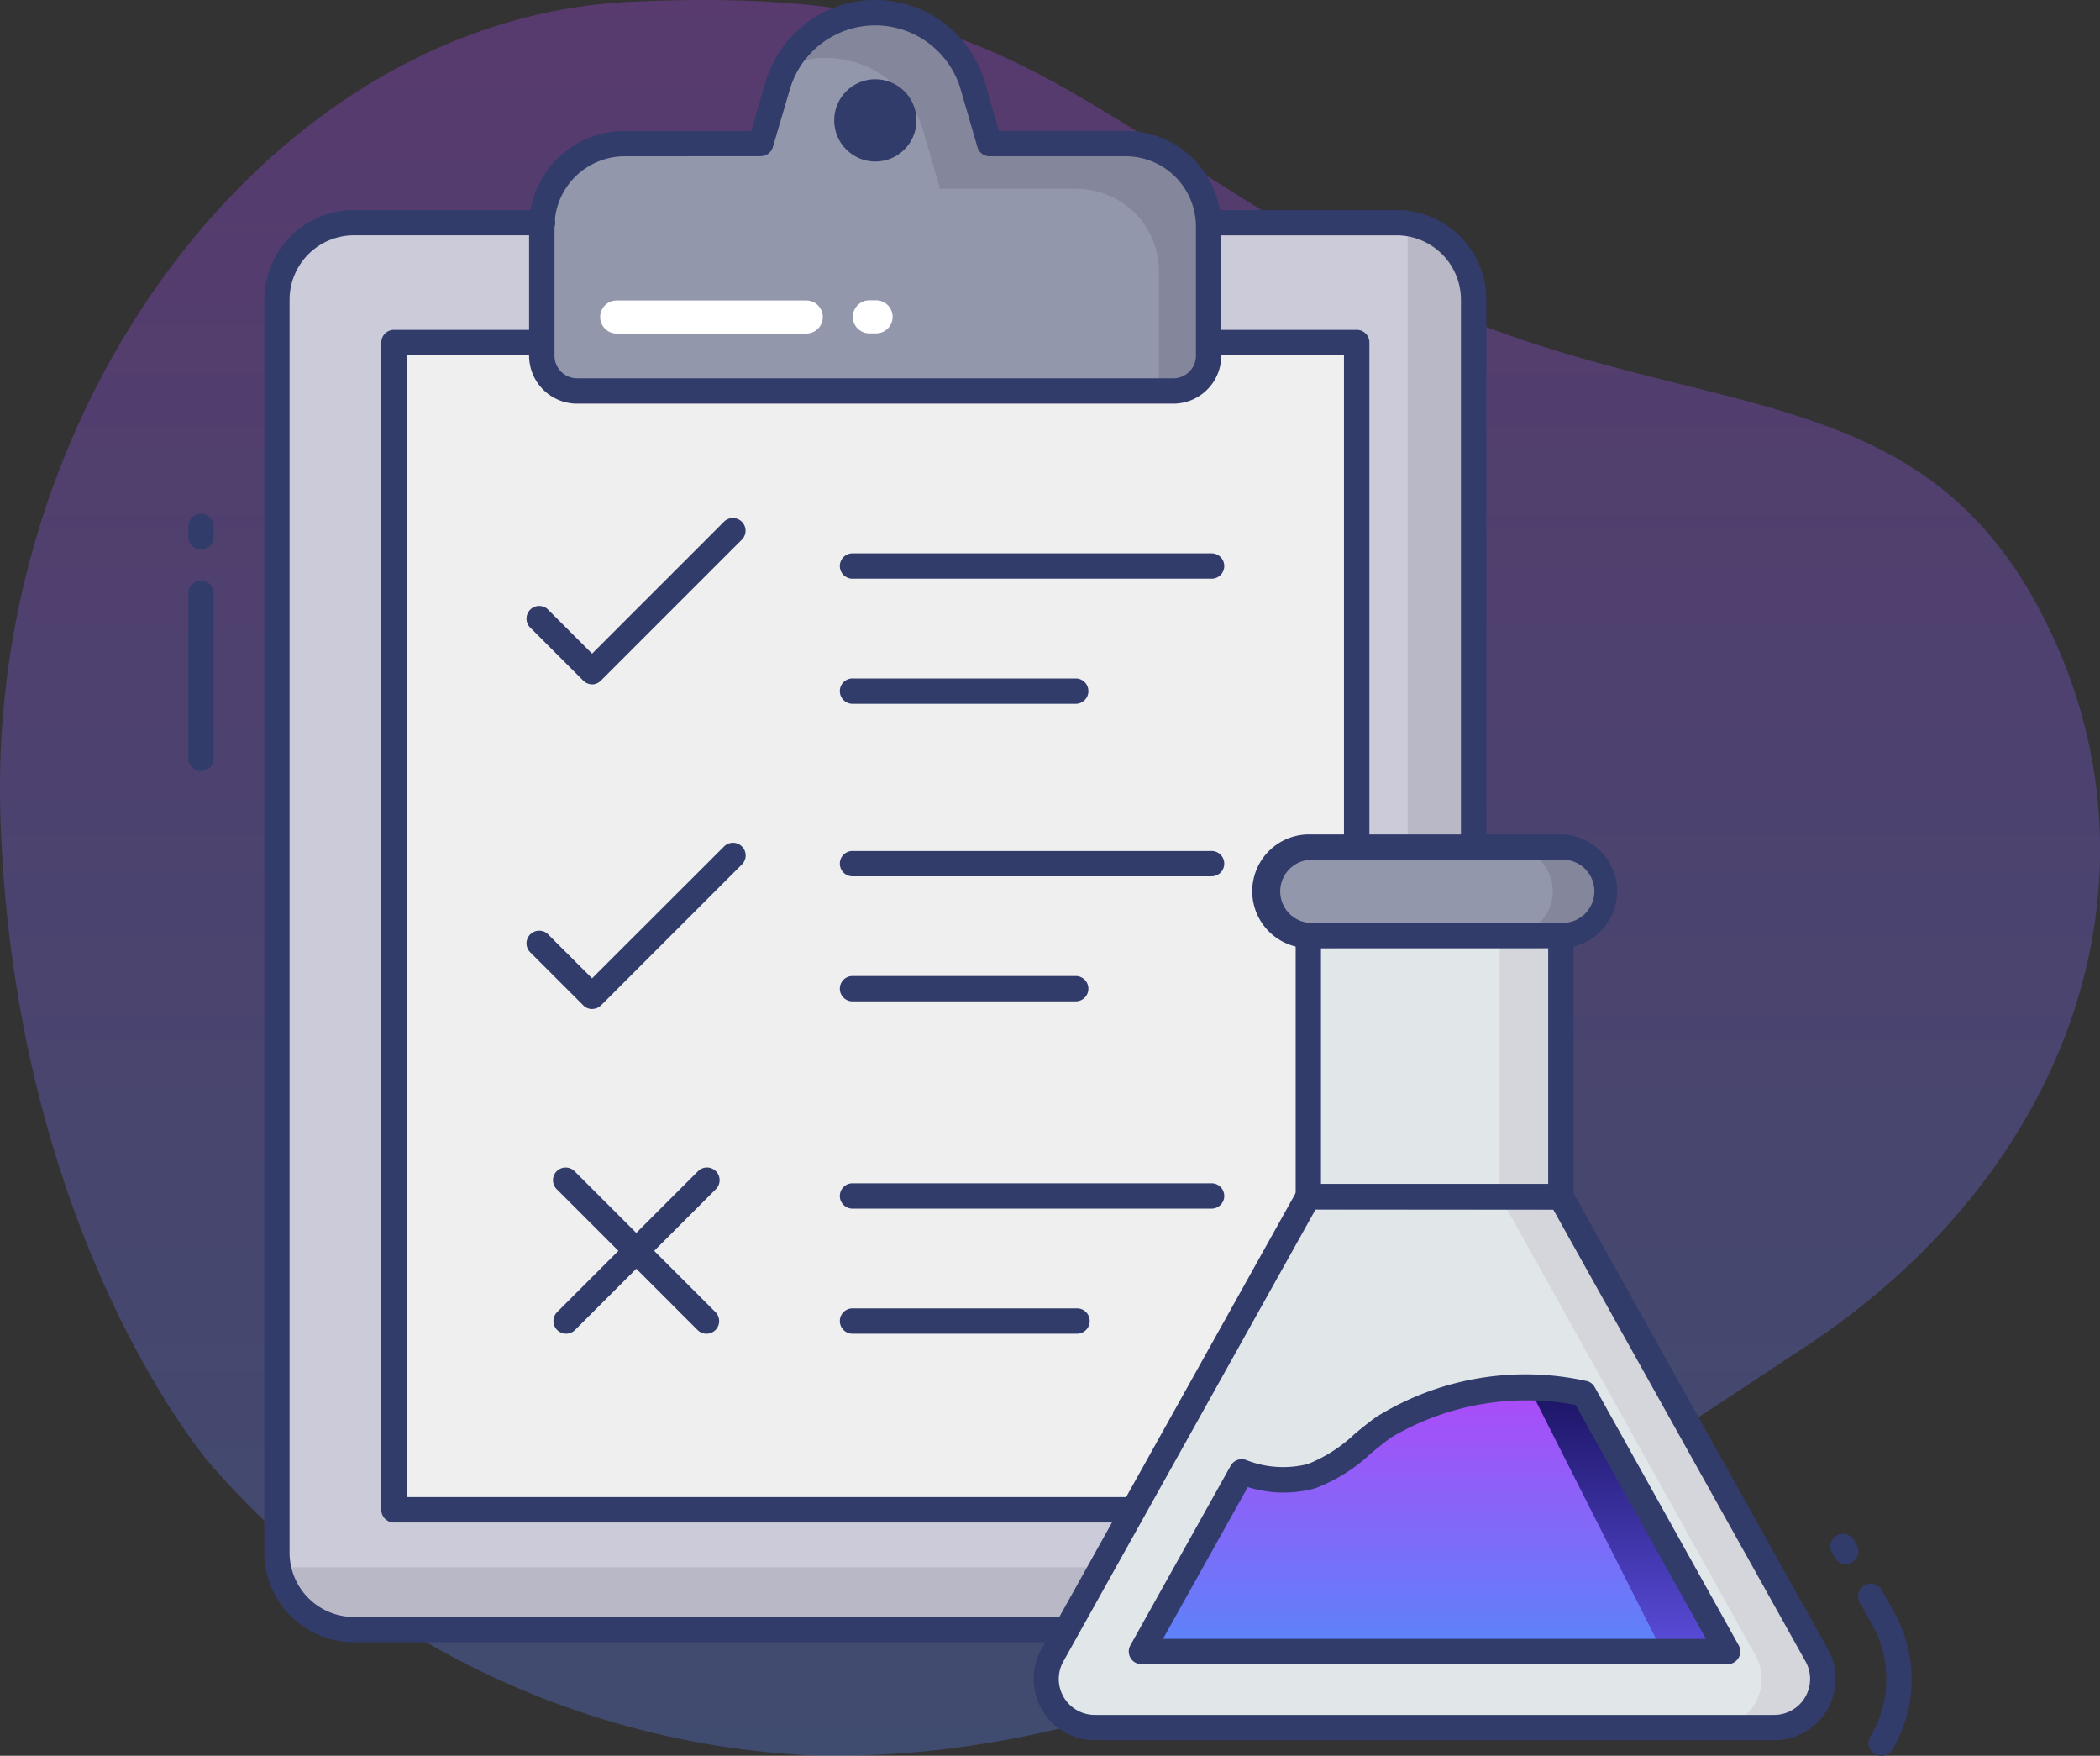 <svg xmlns="http://www.w3.org/2000/svg" xmlns:xlink="http://www.w3.org/1999/xlink" width="59.817" height="50" viewBox="0 0 59.817 50">
  <rect x="0" y="0" width="59.817" height="50" fill="#333333" stroke="none"/>
  <defs>
    <linearGradient id="linear-gradient" x1="0.5" x2="0.5" y2="1" gradientUnits="objectBoundingBox">
      <stop offset="0" stop-color="#ad4af8"/>
      <stop offset="1" stop-color="#5a84f9"/>
    </linearGradient>
    <linearGradient id="linear-gradient-3" x1="0.5" x2="0.5" y2="1" gradientUnits="objectBoundingBox">
      <stop offset="0" stop-color="#1b1464"/>
      <stop offset="1" stop-color="#5a4ddb"/>
    </linearGradient>
  </defs>
  <g id="Group_3117" data-name="Group 3117" transform="translate(-377.25 -216.875)">
    <path id="Path_4314" data-name="Path 4314" d="M26.924,96.232A24.2,24.2,0,0,0,44,104.537c10.77.325,20.4-6.389,28.347-11.622S82.9,78.93,78.929,71.71s-11.167-4.749-19.814-9.826-10.18-7.741-20.2-7.285S20.589,65.765,20.954,77.764,26.924,96.232,26.924,96.232Z" transform="translate(356.307 162.326)" opacity="0.3" fill="url(#linear-gradient)"/>
    <g id="check-list" transform="translate(379.133 214.064)">
      <path id="Path_4202" data-name="Path 4202" d="M33.518,11.6h5.357a2.194,2.194,0,0,1,2.194,2.194V49.473a2.194,2.194,0,0,1-2.194,2.194H9.176a2.194,2.194,0,0,1-2.194-2.194V13.8a2.194,2.194,0,0,1,2.194-2.2h5.351" transform="translate(-0.975 -2.448)" fill="#cccbd9"/>
      <path id="Path_4203" data-name="Path 4203" d="M41.083,13.8V49.478a2.2,2.2,0,0,1-2.193,2.2H9.187a2.2,2.2,0,0,1-2.157-1.8,1.851,1.851,0,0,0,.281.022h29.7A2.2,2.2,0,0,0,39.2,47.7V12.02a2.236,2.236,0,0,0-.036-.39A2.185,2.185,0,0,1,41.083,13.8Z" transform="translate(-0.988 -2.456)" fill="#b9b8c7"/>
      <path id="Path_4204" data-name="Path 4204" d="M34.8,16.33h4.22V49.572H11.6V16.33h4.213" transform="translate(-2.261 -3.765)" fill="#eeefee"/>
      <g id="Group_2966" data-name="Group 2966" transform="translate(3.482 12.204)">
        <path id="Path_4205" data-name="Path 4205" d="M38.884,49.794H11.461a.361.361,0,0,1-.361-.361V16.191a.361.361,0,0,1,.361-.361h4.213a.361.361,0,1,1,0,.721H11.821V49.072h26.7V16.551H34.664a.361.361,0,1,1,0-.721h4.22a.361.361,0,0,1,.361.361V49.433A.361.361,0,0,1,38.884,49.794Z" transform="translate(-5.604 -15.83)" fill="#323c6b"/>
        <path id="Path_4206" data-name="Path 4206" d="M18.711,28a.361.361,0,0,1-.255-.105l-1.5-1.5a.361.361,0,1,1,.51-.51l1.24,1.24,3.744-3.744a.361.361,0,1,1,.51.51l-4,4a.361.361,0,0,1-.253.11Z" transform="translate(-7.206 -17.904)" fill="#323c6b"/>
        <path id="Path_4207" data-name="Path 4207" d="M18.711,40.818a.361.361,0,0,1-.255-.105l-1.5-1.5a.361.361,0,1,1,.51-.51l1.24,1.24L22.453,36.2a.361.361,0,1,1,.51.51l-4,4a.361.361,0,0,1-.253.105Z" transform="translate(-7.206 -21.475)" fill="#323c6b"/>
        <path id="Path_4208" data-name="Path 4208" d="M18.252,53.633A.361.361,0,0,1,18,53.017l4-4a.361.361,0,1,1,.51.51l-4,4a.361.361,0,0,1-.255.106Z" transform="translate(-7.495 -25.045)" fill="#323c6b"/>
        <path id="Path_4209" data-name="Path 4209" d="M22.252,53.634A.361.361,0,0,1,22,53.528l-4-4a.361.361,0,1,1,.51-.51l4,4a.361.361,0,0,1-.255.616Z" transform="translate(-7.496 -25.045)" fill="#323c6b"/>
        <path id="Path_4210" data-name="Path 4210" d="M39.78,25.375H29.59a.361.361,0,1,1,0-.721H39.78a.361.361,0,1,1,0,.721Z" transform="translate(-10.653 -18.288)" fill="#323c6b"/>
        <path id="Path_4211" data-name="Path 4211" d="M35.948,30.312H29.59a.361.361,0,1,1,0-.721h6.358a.361.361,0,0,1,0,.721Z" transform="translate(-10.653 -19.663)" fill="#323c6b"/>
        <path id="Path_4212" data-name="Path 4212" d="M39.78,37.121H29.59a.361.361,0,1,1,0-.721H39.78a.361.361,0,1,1,0,.721Z" transform="translate(-10.653 -21.559)" fill="#323c6b"/>
        <path id="Path_4213" data-name="Path 4213" d="M35.948,42.058H29.59a.361.361,0,1,1,0-.721h6.358a.361.361,0,0,1,0,.721Z" transform="translate(-10.653 -22.935)" fill="#323c6b"/>
        <path id="Path_4214" data-name="Path 4214" d="M39.78,50.239H29.59a.361.361,0,1,1,0-.721H39.78a.361.361,0,1,1,0,.721Z" transform="translate(-10.653 -25.213)" fill="#323c6b"/>
        <path id="Path_4215" data-name="Path 4215" d="M35.948,55.177H29.59a.361.361,0,1,1,0-.721h6.358a.361.361,0,1,1,0,.721Z" transform="translate(-10.653 -26.589)" fill="#323c6b"/>
        <path id="Path_4216" data-name="Path 4216" d="M3.843,24.1a.361.361,0,0,1-.361-.361v-.315a.361.361,0,0,1,.721,0v.315a.361.361,0,0,1-.361.361Z" transform="translate(-3.482 -17.845)" fill="#323c6b"/>
        <path id="Path_4217" data-name="Path 4217" d="M3.843,31.161a.361.361,0,0,1-.361-.361v-4.69a.361.361,0,1,1,.721,0V30.8a.361.361,0,0,1-.361.361Z" transform="translate(-3.482 -18.593)" fill="#323c6b"/>
      </g>
      <path id="Path_4218" data-name="Path 4218" d="M36.43,9.395v3.687a1,1,0,0,1-1,1H18.442a1,1,0,0,1-1-1V9.395a2.353,2.353,0,0,1,2.353-2.353h3.879L24.154,5.4a2.895,2.895,0,0,1,5.558,0l.475,1.642h3.889A2.353,2.353,0,0,1,36.43,9.395Z" transform="translate(-3.887 -0.14)" fill="#9297ab"/>
      <path id="Path_4219" data-name="Path 4219" d="M39.111,9.392v3.687a1,1,0,0,1-1,1H37.7v-3.4a2.353,2.353,0,0,0-2.352-2.352H31.464l-.476-1.638A2.9,2.9,0,0,0,28.21,4.6H28.2a2.844,2.844,0,0,0-1.133.238,2.888,2.888,0,0,1,5.324.563l.476,1.638h3.889a2.353,2.353,0,0,1,2.352,2.352Z" transform="translate(-6.57 -0.139)" fill="#84879c"/>
      <circle id="Ellipse_114" data-name="Ellipse 114" cx="1.172" cy="1.172" r="1.172" transform="translate(21.878 5.067)" fill="#323c6b"/>
      <path id="Path_4220" data-name="Path 4220" d="M68.747,64.209a.361.361,0,0,1-.315-.185l-.084-.15a.361.361,0,0,1,.63-.351l.084.15a.361.361,0,0,1-.315.537Z" transform="translate(-18.056 -16.861)" fill="#323c6b"/>
      <path id="Path_4221" data-name="Path 4221" d="M70.059,70.218a.361.361,0,0,1-.309-.546A3.159,3.159,0,0,0,69.81,66.5l-.369-.662a.361.361,0,0,1,.63-.351l.373.669a3.918,3.918,0,0,1-.072,3.9A.361.361,0,0,1,70.059,70.218Z" transform="translate(-18.36 -17.407)" fill="#323c6b"/>
      <path id="Path_4222" data-name="Path 4222" d="M38.735,51.888H9.036a2.558,2.558,0,0,1-2.555-2.555V13.657A2.558,2.558,0,0,1,9.036,11.1h5.351a.361.361,0,1,1,0,.721H9.036A1.835,1.835,0,0,0,7.2,13.655v35.68a1.835,1.835,0,0,0,1.833,1.833h29.7a1.835,1.835,0,0,0,1.833-1.833V13.657a1.835,1.835,0,0,0-1.833-1.835H33.378a.361.361,0,0,1,0-.721h5.357a2.558,2.558,0,0,1,2.555,2.555v35.68A2.558,2.558,0,0,1,38.735,51.888Z" transform="translate(-0.835 -2.309)" fill="#323c6b"/>
      <path id="Path_4223" data-name="Path 4223" d="M47.7,39.735h7.194v7.441H47.7Z" transform="translate(-12.316 -10.285)" fill="#e1e6e9"/>
      <path id="Path_4224" data-name="Path 4224" d="M55.636,37.5a1.258,1.258,0,0,1-1.212,1.26H47.23a1.257,1.257,0,0,1,.043-2.514h7.109A1.254,1.254,0,0,1,55.636,37.5Z" transform="translate(-11.846 -9.314)" fill="#9297ab"/>
      <path id="Path_4225" data-name="Path 4225" d="M58.308,37.505a1.231,1.231,0,0,1-.368.887,1.272,1.272,0,0,1-.844.375H55.653a1.272,1.272,0,0,0,.844-.375,1.231,1.231,0,0,0,.368-.887A1.256,1.256,0,0,0,55.61,36.25h1.443A1.256,1.256,0,0,1,58.308,37.505Z" transform="translate(-14.519 -9.314)" fill="#84879c"/>
      <path id="Path_4226" data-name="Path 4226" d="M52.013,50.045H44.818l-7.3,13.085a1.384,1.384,0,0,0,1.222,2.034H58.093a1.384,1.384,0,0,0,1.222-2.034Z" transform="translate(-9.434 -13.156)" fill="#e1e6e9"/>
      <path id="Path_4227" data-name="Path 4227" d="M55.25,39.74H57v7.438H55.25Z" transform="translate(-14.419 -10.286)" fill="#d5d6db"/>
      <path id="Path_4228" data-name="Path 4228" d="M63.078,65.162H61.332a1.382,1.382,0,0,0,1.219-2.035l-7.287-13.08H55.25V50.04H57v.007l7.3,13.08a1.385,1.385,0,0,1-1.219,2.035Z" transform="translate(-14.419 -13.155)" fill="#d5d6db"/>
      <ellipse id="Ellipse_115" data-name="Ellipse 115" cx="0.005" cy="0.008" rx="0.005" ry="0.008" transform="translate(40.812 36.903) rotate(-63.435)" fill="#e1e6e9"/>
      <path id="Path_4229" data-name="Path 4229" d="M57.8,65.111H41.11L43.967,60a3.234,3.234,0,0,0,1.984.123,7.955,7.955,0,0,0,2.056-1.392,7.879,7.879,0,0,1,5.7-.967Z" transform="translate(-10.481 -15.268)" fill="url(#linear-gradient)"/>
      <path id="Path_4230" data-name="Path 4230" d="M62.075,65.112H60.22L56.44,57.63a11.044,11.044,0,0,1,1.537.13Z" transform="translate(-14.75 -15.269)" fill="url(#linear-gradient-3)"/>
      <path id="Path_4231" data-name="Path 4231" d="M54.754,47.4H47.561a.361.361,0,0,1-.361-.361V39.6a.361.361,0,0,1,.361-.361h7.193a.361.361,0,0,1,.361.361v7.441A.361.361,0,0,1,54.754,47.4Zm-6.833-.721h6.472V39.956H47.921Z" transform="translate(-12.177 -10.145)" fill="#323c6b"/>
      <path id="Path_4232" data-name="Path 4232" d="M57.954,65.385H38.6a1.745,1.745,0,0,1-1.541-2.564l7.3-13.092a.361.361,0,0,1,.315-.185h7.2a.361.361,0,0,1,.315.185l7.3,13.085a1.745,1.745,0,0,1-1.535,2.571ZM44.888,50.265l-7.2,12.9a1.024,1.024,0,0,0,.908,1.5H57.954a1.024,1.024,0,0,0,.9-1.5l-7.2-12.894Z" transform="translate(-9.295 -13.017)" fill="#323c6b"/>
      <path id="Path_4233" data-name="Path 4233" d="M57.665,65.331H40.971a.361.361,0,0,1-.315-.537l2.857-5.115a.361.361,0,0,1,.433-.165,2.863,2.863,0,0,0,1.762.118,4.169,4.169,0,0,0,1.332-.853c.2-.168.406-.336.62-.488a8.055,8.055,0,0,1,5.96-1.03.361.361,0,0,1,.263.181l4.1,7.352a.361.361,0,0,1-.315.537Zm-16.08-.721H57.052L53.34,57.951a7.54,7.54,0,0,0-5.262.928c-.2.144-.389.3-.577.456a4.769,4.769,0,0,1-1.579.987A3.4,3.4,0,0,1,44,60.287Z" transform="translate(-10.341 -15.128)" fill="#323c6b"/>
      <path id="Path_4234" data-name="Path 4234" d="M47.09,38.985a1.619,1.619,0,0,1,.042-3.238h7.109a1.618,1.618,0,1,1,.054,3.236Zm.043-2.514a.9.9,0,0,0-.031,1.794h7.181a.9.9,0,1,0-.043-1.793Z" transform="translate(-11.706 -9.174)" fill="#323c6b"/>
      <path id="Path_4235" data-name="Path 4235" d="M35.288,14.306H18.3a1.366,1.366,0,0,1-1.364-1.364V9.255a2.717,2.717,0,0,1,2.713-2.714H23.26l.406-1.384a3.257,3.257,0,0,1,6.254,0l.4,1.382h3.618a2.717,2.717,0,0,1,2.714,2.714V12.94a1.366,1.366,0,0,1-1.364,1.366ZM19.653,7.262A2,2,0,0,0,17.66,9.255v3.687a.643.643,0,0,0,.642.642H35.288a.643.643,0,0,0,.642-.642V9.255a2,2,0,0,0-1.993-1.993H30.052A.361.361,0,0,1,29.706,7L29.23,5.361a2.535,2.535,0,0,0-4.868,0L23.879,7a.361.361,0,0,1-.346.259Z" transform="translate(-3.748)" fill="#323c6b"/>
      <path id="Path_4236" data-name="Path 4236" d="M20.218,15.614a.471.471,0,0,1,0-.942h5.4a.471.471,0,1,1,0,.942Z" transform="translate(-4.535 -3.304)" fill="#fff"/>
      <path id="Path_4237" data-name="Path 4237" d="M30.194,15.607a.471.471,0,0,1,0-.942h.188a.471.471,0,1,1,.007.942H30.2Z" transform="translate(-7.314 -3.302)" fill="#fff"/>
    </g>
  </g>
</svg>
